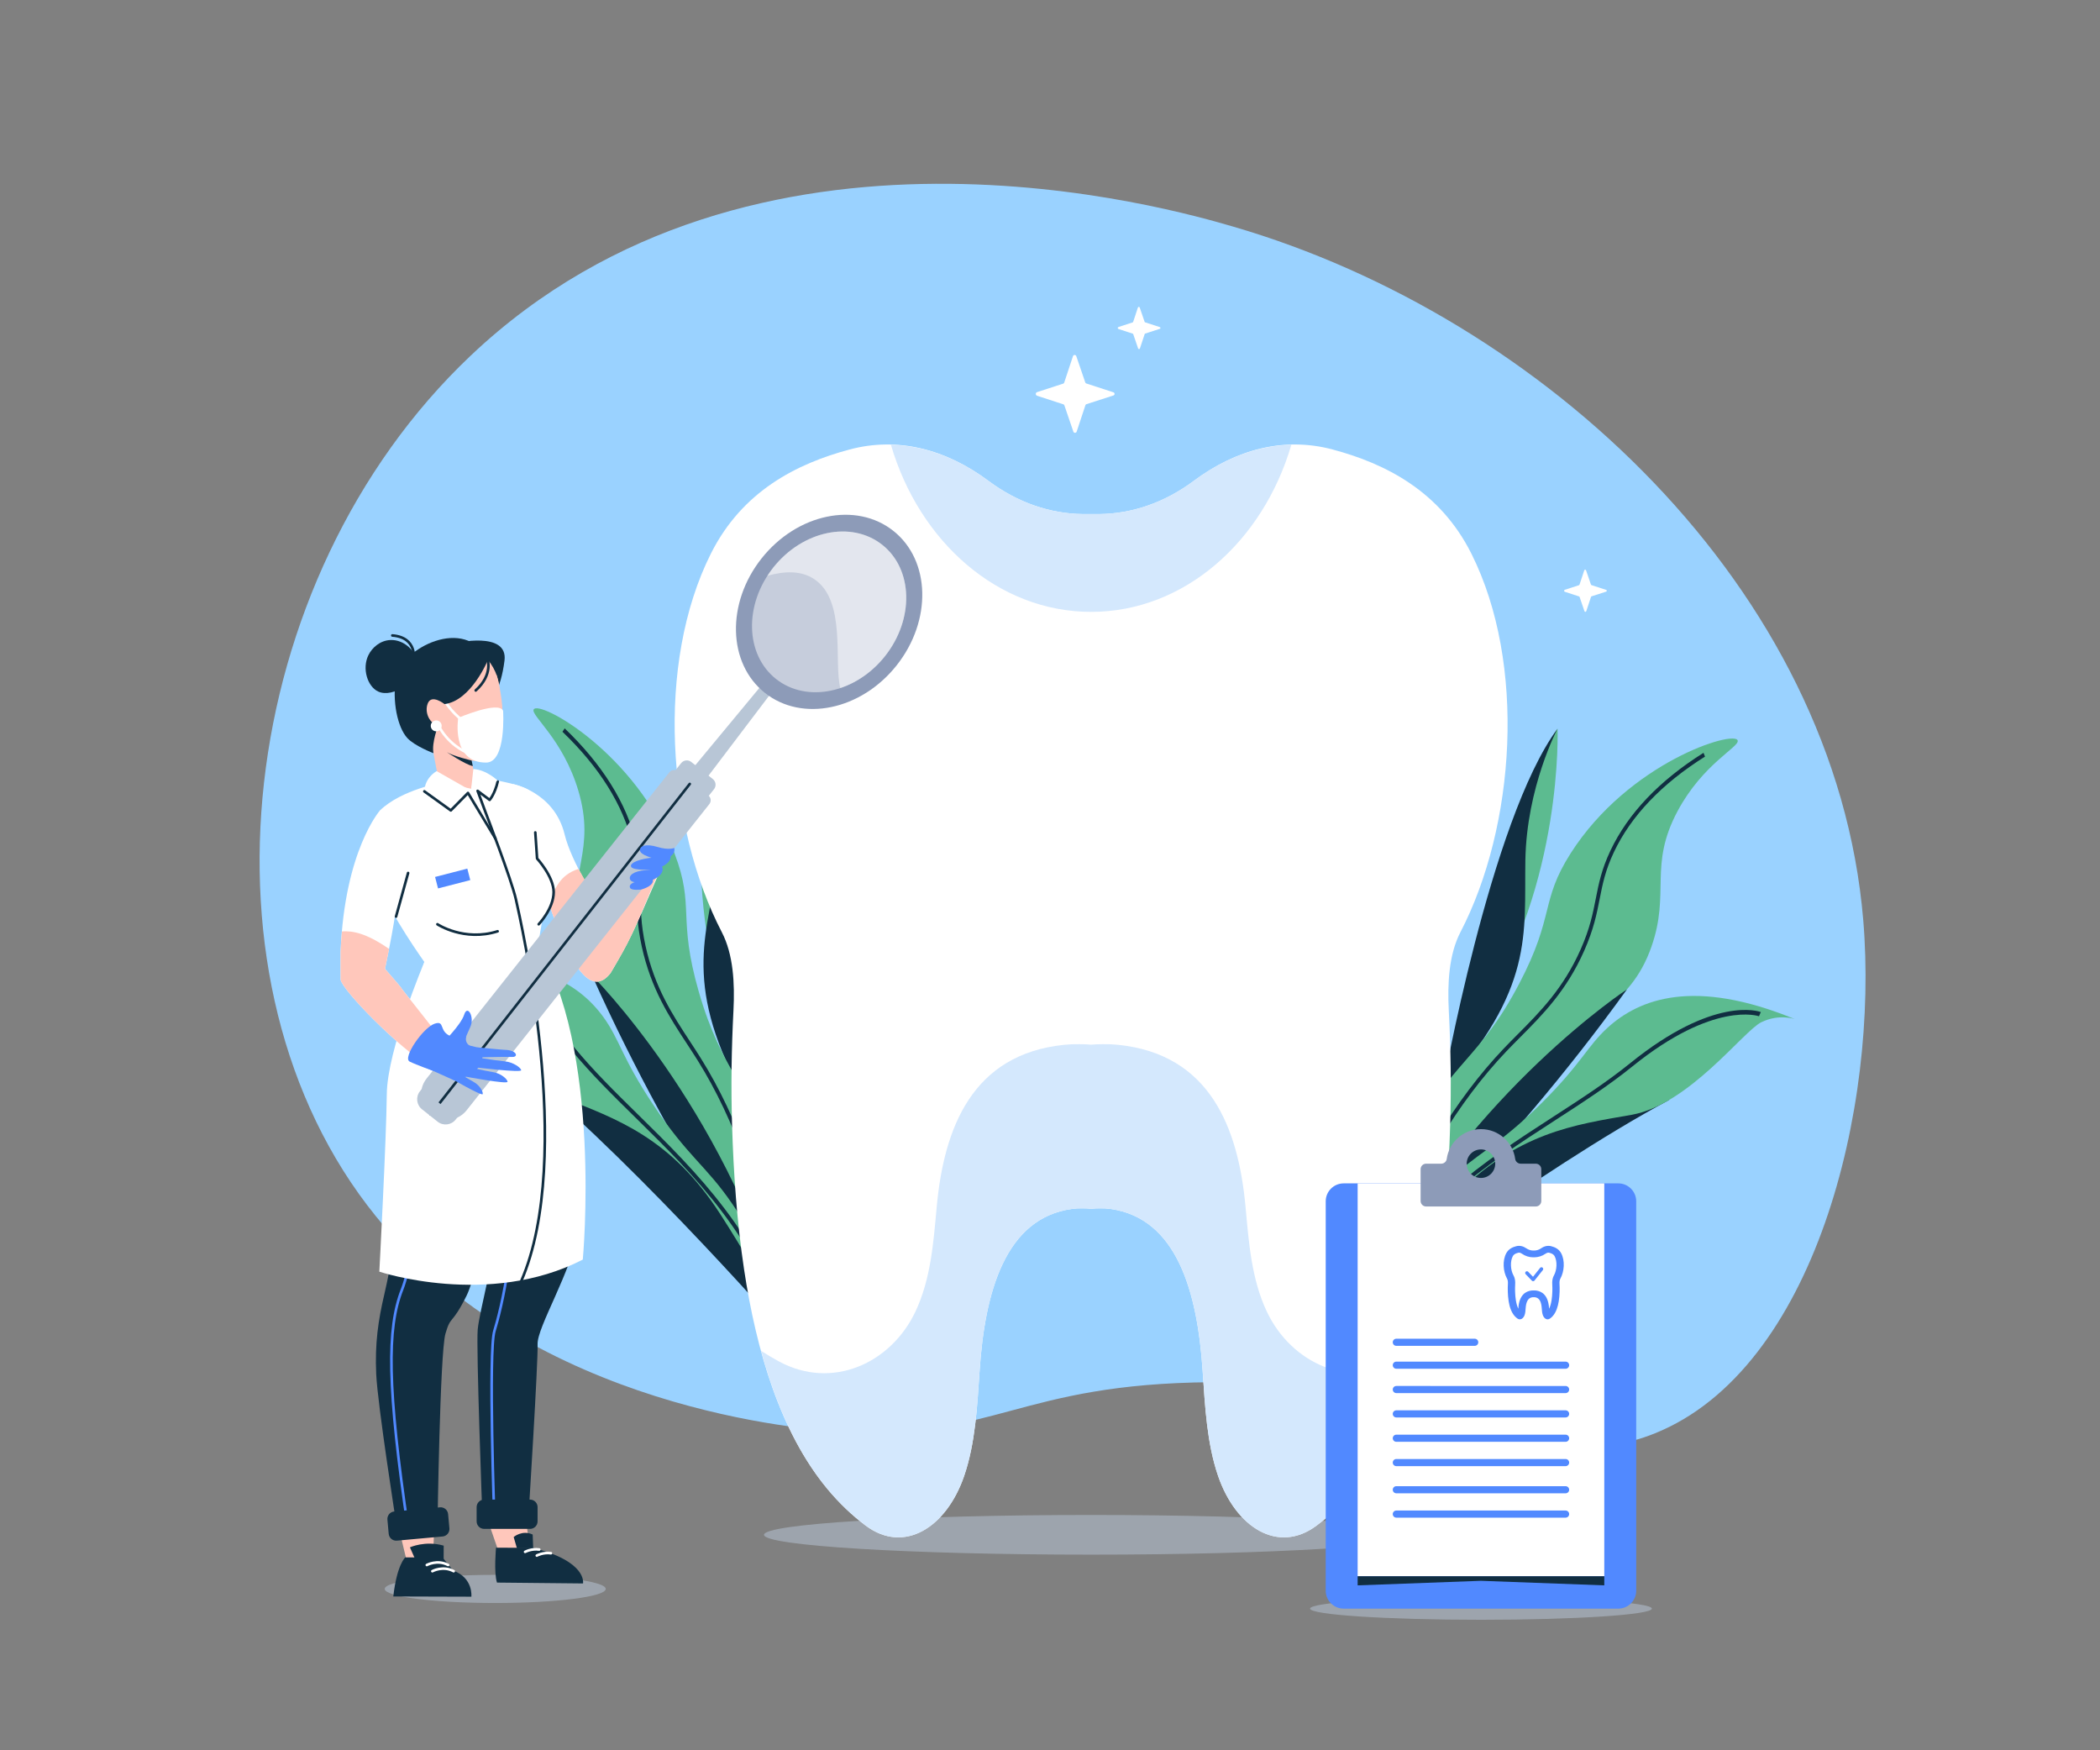 <?xml version="1.0" encoding="UTF-8" standalone="no"?>
<svg
   xmlns:dc="http://purl.org/dc/elements/1.1/"
   xmlns:cc="http://creativecommons.org/ns#"
   xmlns:rdf="http://www.w3.org/1999/02/22-rdf-syntax-ns#"
   xmlns:svg="http://www.w3.org/2000/svg"
   xmlns="http://www.w3.org/2000/svg"
   viewBox="0 0 800 666.667"
   height="666.667"
   width="800"
   xml:space="preserve"
   id="svg2"
   version="1.1"><rect x="0" y="0" width="800" height="666.667" fill="#808080" stroke="none"/><defs
     id="defs6"><clipPath
       id="clipPath18"
       clipPathUnits="userSpaceOnUse"><path
         id="path16"
         d="M 0,500 H 600 V 0 H 0 Z" /></clipPath><clipPath
       id="clipPath30"
       clipPathUnits="userSpaceOnUse"><path
         id="path28"
         d="M 0,500 H 600 V 0 H 0 Z" /></clipPath><clipPath
       id="clipPath110"
       clipPathUnits="userSpaceOnUse"><path
         id="path108"
         d="M 218.336,67.238 H 405.322 V 55.902 H 218.336 Z" /></clipPath><clipPath
       id="clipPath138"
       clipPathUnits="userSpaceOnUse"><path
         id="path136"
         d="m 109.946,50.124 h 63.165 V 42.085 h -63.165 z" /></clipPath><clipPath
       id="clipPath310"
       clipPathUnits="userSpaceOnUse"><path
         id="path308"
         d="m 214.913,348.253 h 44.073 v -45.93 h -44.073 z" /></clipPath><clipPath
       id="clipPath326"
       clipPathUnits="userSpaceOnUse"><path
         id="path324"
         d="m 219.32,348.253 h 39.666 V 303.514 H 219.32 Z" /></clipPath><clipPath
       id="clipPath426"
       clipPathUnits="userSpaceOnUse"><path
         id="path424"
         d="m 374.393,43.666 h 97.69 v -6.378 h -97.69 z" /></clipPath></defs><g
     transform="matrix(1.333,0,0,-1.333,0,666.667)"
     id="g10"><g
       id="g12"><g
         clip-path="url(#clipPath18)"
         id="g14"><g
           transform="translate(107.415,152.602)"
           id="g20"><path
             id="path22"
             style="fill:#9ad2ff;fill-opacity:1;fill-rule:nonzero;stroke:none"
             d="m 0,0 c -53.876,66.563 -40.364,181.924 27.012,245.822 81.082,76.896 200.836,41.956 218.131,36.909 88.44,-25.803 171.982,-103.305 179.933,-198.14 4.49,-53.565 -13.824,-128.292 -59.616,-146.663 -33.579,-13.471 -52.458,15.185 -126.624,14.641 -55.45,-0.406 -61.839,-16.548 -106.082,-14.102 C 123.986,-61.049 45.001,-55.599 0,0" /></g></g></g><g
       id="g24"><g
         clip-path="url(#clipPath30)"
         id="g26"><g
           transform="translate(376.087,119.757)"
           id="g32"><path
             id="path34"
             style="fill:#112e41;fill-opacity:1;fill-rule:nonzero;stroke:none"
             d="m 0,0 -0.72,0.835 c 34.081,36.321 48.298,91.888 48.438,92.444 l 1.097,-0.142 C 48.675,92.575 34.364,36.623 0,0" /></g><g
           transform="translate(423.237,211.723)"
           id="g36"><path
             id="path38"
             style="fill:#5cbb90;fill-opacity:1;fill-rule:nonzero;stroke:none"
             d="m 0,0 c 0,0 1.992,35.354 11.382,59.371 3.24,8.286 7.036,15.28 10.509,20.826 0,0 1.617,-44.145 -21.891,-80.197" /></g><g
           transform="translate(445.128,291.92)"
           id="g40"><path
             id="path42"
             style="fill:#112e41;fill-opacity:1;fill-rule:nonzero;stroke:none"
             d="m 0,0 c 0,0 -8.859,-16.632 -9.201,-37.678 -0.343,-21.047 2.628,-36.587 -23.787,-65.887 0,0 13.776,77.636 32.988,103.565" /></g><g
           transform="translate(393.047,135.7)"
           id="g44"><path
             id="path46"
             style="fill:#5cbb90;fill-opacity:1;fill-rule:nonzero;stroke:none"
             d="m 0,0 c -3.24,1.264 1.399,21.654 10.875,40.003 10.837,20.984 18.976,21.824 30.262,43.376 10.268,19.607 5.906,23.446 14.681,37.208 16.616,26.054 46.953,35.347 47.747,32.227 C 104.041,150.952 93.6,146.182 86.361,132.62 78.063,117.069 84.322,109.349 78.918,93.933 72.721,76.254 60.465,74.927 36.319,47.76 12.446,20.9 0,0 0,0" /></g><g
           transform="translate(393.047,135.7)"
           id="g48"><path
             id="path50"
             style="fill:#112e41;fill-opacity:1;fill-rule:nonzero;stroke:none"
             d="M 0,0 C 0,0 36.309,32.292 71.897,81.703 71.897,81.703 28.087,53.047 0,0" /></g><g
           transform="translate(385.519,117.982)"
           id="g52"><path
             id="path54"
             style="fill:#112e41;fill-opacity:1;fill-rule:nonzero;stroke:none"
             d="m 0,0 c 2.26,11.78 8.92,24.071 8.986,24.193 9.477,24.083 21.349,43.743 35.246,58.344 1.3,1.366 2.638,2.712 3.994,4.073 6.4,6.432 13.017,13.083 17.954,24.188 2.673,6.01 3.529,10.368 4.357,14.583 0.842,4.288 1.638,8.338 4.203,13.751 5.013,10.573 13.954,19.959 26.577,27.9 l 0.435,-1.071 C 89.371,158.172 80.617,149.001 75.734,138.701 73.253,133.464 72.475,129.506 71.651,125.314 70.808,121.016 69.935,116.571 67.19,110.4 62.134,99.03 55.413,92.275 48.914,85.743 47.567,84.389 46.237,83.053 44.943,81.694 31.187,67.24 19.424,47.752 9.98,23.771 9.874,23.561 3.33,11.479 1.116,-0.061 Z" /></g><g
           transform="translate(388.226,126.656)"
           id="g56"><path
             id="path58"
             style="fill:#112e41;fill-opacity:1;fill-rule:nonzero;stroke:none"
             d="M 0,0 C 0,0 50.903,38.761 88.866,59.212 L 56.094,56.597 19.558,27.558 Z" /></g><g
           transform="translate(388.226,126.656)"
           id="g60"><path
             id="path62"
             style="fill:#5cbb90;fill-opacity:1;fill-rule:nonzero;stroke:none"
             d="m 0,0 c 8.659,17.895 17.754,28.563 24.41,34.978 9.626,9.276 15.086,10.553 27.902,23.264 11.427,11.334 13.035,16.219 18.858,21.538 9.09,8.303 24.765,14.3 53.53,2.494 0,0 -4.478,1.602 -9.59,-0.906 C 109.999,78.861 94.432,57.792 78.015,54.915 61.597,52.038 45.273,49.927 27.025,31.263 8.777,12.598 0,0 0,0" /></g><g
           transform="translate(383.553,117.259)"
           id="g64"><path
             id="path66"
             style="fill:#112e41;fill-opacity:1;fill-rule:nonzero;stroke:none"
             d="m 0,0 -0.942,0.531 5.143,9.132 c 15.765,27.987 36.356,41.304 56.268,54.184 7.783,5.033 15.133,9.787 21.918,15.269 23.885,19.306 36.746,14.771 37.281,14.569 l -0.521,-1.203 C 119.021,92.529 106.246,96.966 82.955,78.142 76.112,72.612 68.731,67.838 60.918,62.784 41.155,50.002 20.721,36.786 5.144,9.133 Z" /></g><g
           transform="translate(236.598,107.826)"
           id="g68"><path
             id="path70"
             style="fill:#112e41;fill-opacity:1;fill-rule:nonzero;stroke:none"
             d="m 0,0 0.874,0.674 c -26.072,42.436 -28.813,99.727 -28.838,100.302 l -1.104,0.081 C -29.043,100.479 -26.289,42.791 0,0" /></g><g
           transform="translate(208.924,207.401)"
           id="g72"><path
             id="path74"
             style="fill:#5cbb90;fill-opacity:1;fill-rule:nonzero;stroke:none"
             d="m 0,0 c 0,0 5.166,35.031 0.802,60.446 -1.505,8.769 -3.816,16.385 -6.101,22.516 0,0 -10.47,-42.917 5.299,-82.962" /></g><g
           transform="translate(203.625,290.363)"
           id="g76"><path
             id="path78"
             style="fill:#112e41;fill-opacity:1;fill-rule:nonzero;stroke:none"
             d="m 0,0 c 0,0 5.33,-18.075 1.429,-38.759 -3.901,-20.684 -9.939,-35.308 10.038,-69.327 0,0 2.133,78.82 -11.467,108.086" /></g><g
           transform="translate(223.194,126.857)"
           id="g80"><path
             id="path82"
             style="fill:#5cbb90;fill-opacity:1;fill-rule:nonzero;stroke:none"
             d="m 0,0 c 3.428,0.586 2.988,21.493 -2.6,41.373 -6.391,22.736 -14.194,25.197 -20.911,48.579 -6.112,21.274 -1.066,24.156 -6.892,39.403 -11.03,28.864 -38.875,44.074 -40.283,41.178 -0.84,-1.729 8.428,-8.503 12.788,-23.244 4.999,-16.903 -2.687,-23.206 -0.497,-39.393 2.513,-18.565 14.25,-22.332 32.433,-53.802 C -7.984,22.978 0,0 0,0" /></g><g
           transform="translate(223.194,126.857)"
           id="g84"><path
             id="path86"
             style="fill:#112e41;fill-opacity:1;fill-rule:nonzero;stroke:none"
             d="M 0,0 C 0,0 -29.065,38.939 -53.979,94.504 -53.979,94.504 -16.834,57.615 0,0" /></g><g
           transform="translate(227.002,107.987)"
           id="g88"><path
             id="path90"
             style="fill:#112e41;fill-opacity:1;fill-rule:nonzero;stroke:none"
             d="m 0,0 c 0.159,11.993 -3.891,25.373 -3.932,25.507 -4.435,25.497 -12.107,47.144 -22.78,64.244 -0.998,1.6 -2.038,3.187 -3.092,4.794 -4.974,7.588 -10.117,15.434 -12.718,27.306 -1.408,6.425 -1.37,10.867 -1.333,15.162 0.039,4.369 0.074,8.497 -1.349,14.316 -2.782,11.364 -9.65,22.359 -20.417,32.678 l -0.641,-0.962 c 10.56,-10.121 17.288,-20.867 19.998,-31.939 1.377,-5.629 1.342,-9.663 1.305,-13.934 -0.039,-4.381 -0.079,-8.909 1.367,-15.507 2.664,-12.155 7.887,-20.125 12.939,-27.831 1.047,-1.598 2.081,-3.175 3.074,-4.765 10.565,-16.928 18.165,-38.385 22.588,-63.776 0.063,-0.228 4.04,-13.379 3.887,-25.128 z" /></g><g
           transform="translate(226.097,117.028)"
           id="g92"><path
             id="path94"
             style="fill:#112e41;fill-opacity:1;fill-rule:nonzero;stroke:none"
             d="m 0,0 c 0,0 -42.06,48.214 -75.129,75.888 l 31.576,-9.159 29.942,-35.798 z" /></g><g
           transform="translate(226.097,117.028)"
           id="g96"><path
             id="path98"
             style="fill:#5cbb90;fill-opacity:1;fill-rule:nonzero;stroke:none"
             d="m 0,0 c -4.88,19.271 -11.642,31.553 -16.87,39.175 -7.562,11.024 -12.653,13.374 -22.648,28.405 -8.912,13.402 -9.503,18.51 -14.136,24.893 -7.233,9.963 -21.38,18.992 -51.933,13.218 0,0 4.709,0.667 9.211,-2.817 4.502,-3.485 15.51,-27.257 31.012,-33.38 C -49.861,63.371 -34.298,58.019 -20.18,36.063 -6.062,14.106 0,0 0,0" /></g><g
           transform="translate(228.783,106.883)"
           id="g100"><path
             id="path102"
             style="fill:#112e41;fill-opacity:1;fill-rule:nonzero;stroke:none"
             d="m 0,0 1.03,0.33 -3.2,9.981 c -9.809,30.586 -27.297,47.776 -44.21,64.4 -6.61,6.497 -12.853,12.633 -18.395,19.369 -19.511,23.718 -33.021,21.865 -33.586,21.774 l 0.268,-1.282 c 0.133,0.022 13.539,1.795 32.565,-21.333 5.59,-6.793 11.858,-12.955 18.494,-19.478 C -30.248,57.263 -12.892,40.203 -3.2,9.98 Z" /></g><g
           id="g104"><g
             id="g106" /><g
             id="g118"><g
               style="opacity:0.52"
               id="g116"
               clip-path="url(#clipPath110)"><g
                 id="g114"
                 transform="translate(405.322,61.57)"><path
                   id="path112"
                   style="fill:#b8c6d6;fill-opacity:1;fill-rule:nonzero;stroke:none"
                   d="m 0,0 c 0,-3.131 -41.858,-5.668 -93.493,-5.668 -51.635,0 -93.493,2.537 -93.493,5.668 0,3.13 41.858,5.668 93.493,5.668 C -41.858,5.668 0,3.13 0,0" /></g></g></g></g><g
           transform="translate(420.488,341.95)"
           id="g120"><path
             id="path122"
             style="fill:#ffffff;fill-opacity:1;fill-rule:nonzero;stroke:none"
             d="m 0,0 c -8.97,17.863 -24.56,25.719 -39.692,29.751 -13.73,3.658 -27.473,0.083 -39.637,-8.989 -8.334,-6.216 -17.62,-9.368 -26.923,-9.474 -0.803,0.009 -4.011,0.009 -4.813,0 -9.303,0.106 -18.589,3.258 -26.923,9.474 -12.164,9.072 -25.908,12.647 -39.637,8.989 -15.133,-4.032 -30.723,-11.888 -39.692,-29.751 -15.791,-31.448 -12.568,-77.979 3.116,-108.187 3.301,-6.358 3.723,-14.625 3.328,-22.357 -0.57,-11.18 -0.73,-21.667 -0.394,-32.855 0.414,-13.808 1.392,-27.629 3.431,-41.186 3.498,-23.253 10.382,-46.519 23.795,-62.678 3.345,-4.029 7.026,-7.542 10.949,-10.48 10.993,-8.235 23.095,-0.539 28.146,14.18 3.197,9.317 3.739,19.813 4.418,30.031 1.496,22.536 7.34,43.576 26.302,46.261 1.056,0.15 2.111,0.207 3.161,0.181 0.798,0.02 1.603,-0.056 2.407,-0.138 0.803,0.082 1.606,0.158 2.406,0.138 1.05,0.026 2.105,-0.031 3.16,-0.181 18.963,-2.685 24.806,-23.725 26.302,-46.261 0.679,-10.218 1.221,-20.714 4.418,-30.031 5.051,-14.719 17.153,-22.415 28.146,-14.18 3.923,2.938 7.605,6.451 10.95,10.48 13.412,16.159 20.297,39.425 23.795,62.678 2.039,13.557 3.016,27.378 3.43,41.186 0.336,11.188 0.177,21.675 -0.394,32.855 -0.395,7.732 0.027,15.999 3.328,22.357 C 12.567,-77.979 15.79,-31.448 0,0" /></g><g
           transform="translate(401.041,111.105)"
           id="g124"><path
             id="path126"
             style="fill:#d4e8fd;fill-opacity:1;fill-rule:nonzero;stroke:none"
             d="m 0,0 c -15.222,-8.234 -31.977,-0.539 -38.971,14.181 -4.425,9.316 -5.176,19.813 -6.116,30.031 -2.071,22.535 -10.161,43.576 -36.417,46.262 -1.461,0.149 -2.922,0.206 -4.376,0.179 -1.106,0.02 -2.22,-0.056 -3.332,-0.137 -1.112,0.081 -2.225,0.157 -3.331,0.137 -1.454,0.027 -2.915,-0.03 -4.376,-0.179 -26.255,-2.686 -34.346,-23.727 -36.417,-46.262 -0.94,-10.218 -1.69,-20.715 -6.117,-30.031 -6.993,-14.72 -23.749,-22.415 -38.97,-14.181 -1.744,0.943 -3.438,1.967 -5.108,3.026 4.069,-14.88 10.048,-28.734 18.937,-39.443 3.345,-4.029 7.026,-7.541 10.949,-10.48 10.994,-8.235 23.095,-0.54 28.146,14.18 3.197,9.317 3.739,19.814 4.418,30.031 1.497,22.536 7.339,43.577 26.303,46.261 1.054,0.15 2.11,0.206 3.16,0.181 0.799,0.019 1.603,-0.057 2.406,-0.138 0.804,0.081 1.608,0.157 2.407,0.138 1.05,0.025 2.105,-0.031 3.16,-0.181 18.963,-2.684 24.806,-23.725 26.302,-46.261 0.679,-10.217 1.221,-20.714 4.418,-30.031 5.051,-14.72 17.153,-22.415 28.146,-14.18 3.924,2.939 7.605,6.451 10.95,10.48 C -4.94,-25.708 1.038,-11.854 5.107,3.026 3.438,1.967 1.743,0.943 0,0" /></g><g
           transform="translate(311.829,325.289)"
           id="g128"><path
             id="path130"
             style="fill:#d4e8fd;fill-opacity:1;fill-rule:nonzero;stroke:none"
             d="M 0,0 C 26.547,0 49.082,19.978 57.222,47.752 47.507,47.51 38.014,43.9 29.329,37.423 20.996,31.208 11.71,28.055 2.407,27.949 c -0.803,0.009 -4.011,0.009 -4.813,0 -9.303,0.106 -18.589,3.259 -26.923,9.474 C -38.013,43.9 -47.507,47.51 -57.221,47.752 -49.082,19.978 -26.546,0 0,0" /></g><g
           id="g132"><g
             id="g134" /><g
             id="g146"><g
               style="opacity:0.52"
               id="g144"
               clip-path="url(#clipPath138)"><g
                 id="g142"
                 transform="translate(173.111,46.105)"><path
                   id="path140"
                   style="fill:#b8c6d6;fill-opacity:1;fill-rule:nonzero;stroke:none"
                   d="m 0,0 c 0,-2.22 -14.14,-4.02 -31.583,-4.02 -17.442,0 -31.582,1.8 -31.582,4.02 0,2.22 14.14,4.02 31.582,4.02 C -14.14,4.02 0,2.22 0,0" /></g></g></g></g><g
           transform="translate(124.176,66.256)"
           id="g148"><path
             id="path150"
             style="fill:#ffc7bb;fill-opacity:1;fill-rule:nonzero;stroke:none"
             d="m 0,0 -10.741,-0.151 c 0.892,-4.047 1.855,-8.189 2.899,-12.431 l 7.399,0.104 z" /></g><g
           transform="translate(150.01,68.07)"
           id="g152"><path
             id="path154"
             style="fill:#ffc7bb;fill-opacity:1;fill-rule:nonzero;stroke:none"
             d="m 0,0 -11.366,-0.159 4.118,-11.905 8.47,2.988 c 0,0 -0.452,3.43 -1.222,9.076" /></g><g
           transform="translate(126.487,55.09)"
           id="g156"><path
             id="path158"
             style="fill:#112e41;fill-opacity:1;fill-rule:nonzero;stroke:none"
             d="m 0,0 -10.673,0.032 c 0,0 -2.378,-2.057 -3.416,-11.168 l 22.31,-0.067 c 0,0 0.622,5.383 -5.233,7.472 z" /></g><g
           transform="translate(141.755,57.889)"
           id="g160"><path
             id="path162"
             style="fill:#112e41;fill-opacity:1;fill-rule:nonzero;stroke:none"
             d="m 0,0 c 0,0 -0.662,-7.088 0.274,-9.972 l 24.588,-0.247 c 0,0 1.348,6.293 -14.407,10.187 z" /></g><g
           transform="translate(118.568,54.775)"
           id="g164"><path
             id="path166"
             style="fill:#112e41;fill-opacity:1;fill-rule:nonzero;stroke:none"
             d="m 0,0 -1.417,3.213 c 0,0 4.399,2.008 9.649,0.486 L 8.221,-0.194 Z" /></g><g
           transform="translate(147.726,57.755)"
           id="g168"><path
             id="path170"
             style="fill:#112e41;fill-opacity:1;fill-rule:nonzero;stroke:none"
             d="m 0,0 -0.927,3.176 c 0,0 2.406,2.113 5.434,0.72 l 0.146,-3.89 z" /></g><g
           transform="translate(126.124,272.98)"
           id="g172"><path
             id="path174"
             style="fill:#ffc7bb;fill-opacity:1;fill-rule:nonzero;stroke:none"
             d="M 0,0 10.354,1.914 4.315,29.572 -5.18,27.499 Z" /></g><g
           transform="translate(129.974,316.332)"
           id="g176"><path
             id="path178"
             style="fill:#112e41;fill-opacity:1;fill-rule:nonzero;stroke:none"
             d="m 0,0 c 0,0 15.268,3.626 14.208,-4.95 -1.061,-8.575 -3.902,-11.28 -3.902,-11.28 z" /></g><g
           transform="translate(142.457,305.38)"
           id="g180"><path
             id="path182"
             style="fill:#ffc7bb;fill-opacity:1;fill-rule:nonzero;stroke:none"
             d="m 0,0 c 1.672,-7.658 -3.051,-15.193 -10.549,-16.83 -7.499,-1.637 -14.932,3.244 -16.604,10.902 -1.672,7.657 3.051,15.193 10.549,16.83 C -9.106,12.539 -1.672,7.658 0,0" /></g><g
           transform="translate(141.864,307.383)"
           id="g184"><path
             id="path186"
             style="fill:#ffc7bb;fill-opacity:1;fill-rule:nonzero;stroke:none"
             d="m 0,0 c 0,0 4.984,-15.773 -1.709,-24.219 -0.345,-0.435 -0.863,-0.688 -1.415,-0.698 -3.343,-0.064 -18.123,1.555 -22.341,14.629 z" /></g><g
           transform="translate(130.951,294.997)"
           id="g188"><path
             id="path190"
             style="fill:#ffffff;fill-opacity:1;fill-rule:nonzero;stroke:none"
             d="m 0,0 c 0,0 11.58,4.987 12.829,2.025 0,0 0.99,-14.789 -4.855,-14.797 C -2.108,-12.788 0,0 0,0" /></g><g
           transform="translate(127.169,299.72)"
           id="g192"><path
             id="path194"
             style="fill:none;stroke:#ffffff;stroke-width:0.75;stroke-linecap:round;stroke-linejoin:miter;stroke-miterlimit:10;stroke-dasharray:none;stroke-opacity:1"
             d="M 0,0 C 0,0 2.808,-4.532 6.482,-6.285" /></g><g
           transform="translate(125.268,292.919)"
           id="g196"><path
             id="path198"
             style="fill:none;stroke:#ffffff;stroke-width:0.75;stroke-linecap:round;stroke-linejoin:miter;stroke-miterlimit:10;stroke-dasharray:none;stroke-opacity:1"
             d="M 0,0 C 0,0 2.549,-5.835 9.419,-8.359" /></g><g
           transform="translate(139.448,311.544)"
           id="g200"><path
             id="path202"
             style="fill:#112e41;fill-opacity:1;fill-rule:nonzero;stroke:none"
             d="m 0,0 c 0,0 -4.786,-11.67 -12.41,-12.61 0,0 -3.653,2.939 -4.767,0.245 -1.114,-2.694 0.698,-6.098 2.997,-6.26 0,0 -1.961,-4.984 -1.391,-8.006 0,0 -5.372,2.035 -7.477,4.332 -2.751,3.001 -4.412,10.452 -3.201,17.412 C -24.853,3.125 -6.454,12.967 0,0" /></g><g
           transform="translate(119.228,310.767)"
           id="g204"><path
             id="path206"
             style="fill:#112e41;fill-opacity:1;fill-rule:nonzero;stroke:none"
             d="m 0,0 c -0.301,3.241 -3.681,6.622 -7.612,6.482 -2.961,-0.105 -5.279,-2.173 -6.335,-4.337 -1.877,-3.842 -0.256,-8.969 2.804,-10.386 C -6.894,-10.209 0.481,-5.182 0,0" /></g><g
           transform="translate(139.288,311.93)"
           id="g208"><path
             id="path210"
             style="fill:none;stroke:#112e41;stroke-width:0.75;stroke-linecap:round;stroke-linejoin:miter;stroke-miterlimit:10;stroke-dasharray:none;stroke-opacity:1"
             d="M 0,0 C 0,0 1.782,-4.45 -3.335,-9.093" /></g><g
           transform="translate(118.199,311.444)"
           id="g212"><path
             id="path214"
             style="fill:none;stroke:#112e41;stroke-width:0.75;stroke-linecap:round;stroke-linejoin:miter;stroke-miterlimit:10;stroke-dasharray:none;stroke-opacity:1"
             d="M 0,0 C 0,0 1.267,6.519 -6.078,7.106" /></g><g
           transform="translate(134.782,282.825)"
           id="g216"><path
             id="path218"
             style="fill:#112e41;fill-opacity:1;fill-rule:nonzero;stroke:none"
             d="m 0,0 c 0,0 -5.238,1.229 -7.096,2.386 0,0 5.32,-3.58 7.432,-3.985 z" /></g><g
           transform="translate(123.225,292.118)"
           id="g220"><path
             id="path222"
             style="fill:#ffffff;fill-opacity:1;fill-rule:nonzero;stroke:none"
             d="M 0,0 C 0.331,-0.796 1.244,-1.174 2.04,-0.843 2.836,-0.513 3.214,0.4 2.883,1.197 2.553,1.993 1.64,2.37 0.843,2.04 0.047,1.709 -0.33,0.796 0,0" /></g><g
           transform="translate(160.703,211.317)"
           id="g224"><path
             id="path226"
             style="fill:#112e41;fill-opacity:1;fill-rule:nonzero;stroke:none"
             d="m 0,0 c -16.756,0 -44.075,-1.27 -44.075,-1.27 -0.691,-3.247 0.405,-2.37 -1.321,-5.946 -2.619,-5.431 -3.438,-11.554 -2.239,-17.463 0.431,-2.122 0.89,-4.372 1.329,-6.497 0,0 0.238,-12.476 0,-20.379 -0.238,-7.903 -2.839,-22.091 -4.57,-29.502 -1.732,-7.411 -2.714,-13.994 -2.311,-22.788 0.404,-8.795 5.796,-43.154 5.796,-43.154 0,0 3.805,-4.758 11.725,0 0,0 0.688,49.24 2.263,54.709 1.575,5.47 1.703,2.153 6.049,10.889 1.963,3.945 5.755,18.627 9.322,33.541 0.085,-3.669 0.07,-6.975 -0.11,-9.463 -0.877,-12.151 -5.571,-28.45 -6.039,-33.784 -0.468,-5.335 1.314,-52.765 1.314,-52.765 0,0 4.429,-5.504 13.167,-1.033 0,0 2.813,44.571 2.63,49.562 -0.184,4.991 9.54,20.332 11.935,33.371 C 7.26,-48.932 5.154,-12.065 0,0" /></g><g
           transform="translate(122.838,210.316)"
           id="g228"><path
             id="path230"
             style="fill:none;stroke:#5189ff;stroke-width:0.75;stroke-linecap:round;stroke-linejoin:round;stroke-miterlimit:10;stroke-dasharray:none;stroke-opacity:1"
             d="M 0,0 C 0,0 -3.788,-8.873 -1.894,-20.006 0,-31.14 -3.566,-67.557 -7.933,-78.651 c -4.367,-11.094 -4.245,-28.038 1.724,-68.405" /></g><g
           transform="translate(142.671,163.457)"
           id="g232"><path
             id="path234"
             style="fill:none;stroke:#112e41;stroke-width:0.75;stroke-linecap:round;stroke-linejoin:round;stroke-miterlimit:10;stroke-dasharray:none;stroke-opacity:1"
             d="M 0,0 6.277,14.032" /></g><g
           transform="translate(141.304,65.197)"
           id="g236"><path
             id="path238"
             style="fill:none;stroke:#5189ff;stroke-width:0.75;stroke-linecap:round;stroke-linejoin:round;stroke-miterlimit:10;stroke-dasharray:none;stroke-opacity:1"
             d="m 0,0 c 0,0 -1.793,48.862 0,54.65 1.793,5.788 7.645,28.701 3.74,48.913" /></g><g
           transform="translate(174.51,222.106)"
           id="g240"><path
             id="path242"
             style="fill:#ffffff;fill-opacity:1;fill-rule:nonzero;stroke:none"
             d="M 0,0 C 5.527,9.383 6.085,10.704 13.386,27.54 L 7.547,30.322 -2.358,17.966 c -1.192,1.963 -8.819,13.51 -10.796,21.648 -2.94,12.101 -14.809,14.401 -14.809,14.401 0.898,-4.919 3.819,-10.286 5.719,-12.478 -0.001,0 -0.003,10e-4 -0.003,10e-4 l -1.596,-4.774 C -20.924,33.889 -10.593,-13.731 0,0" /></g><g
           transform="translate(182.057,252.428)"
           id="g244"><path
             id="path246"
             style="fill:#ffc7bb;fill-opacity:1;fill-rule:nonzero;stroke:none"
             d="m 0,0 -9.905,-12.356 c -0.764,1.258 -3.52,5.911 -6.84,11.768 -5.453,-1.781 -6.618,-5.601 -8.502,-9.798 4.662,-13.371 11.13,-28.451 17.7,-19.936 5.527,9.383 5.768,9.77 13.979,29.484 z" /></g><g
           transform="translate(158.412,257.735)"
           id="g248"><path
             id="path250"
             style="fill:#ffffff;fill-opacity:1;fill-rule:nonzero;stroke:none"
             d="m 0,0 c 0,0 -7.622,16.333 -7.234,16.57 0,0 -2.101,1.992 -15.664,3.881 l -0.858,-3.442 -8.271,1.788 c 0,0 -11.637,-2.011 -17.776,-7.958 0,0 -0.752,-13.584 0.655,-20.3 l 0.779,-3.722 c 1.032,-4.932 11.232,-19.31 11.232,-19.31 l -4.647,-15.194 c 0,0 29.274,-5.2 44.075,1.27 l -6.886,19.034 z" /></g><g
           transform="translate(121.275,225.242)"
           id="g252"><path
             id="path254"
             style="fill:#ffffff;fill-opacity:1;fill-rule:nonzero;stroke:none"
             d="m 0,0 c 0,0 -10.616,-25.033 -10.737,-37.806 -0.12,-12.772 -2.13,-50.675 -2.13,-50.675 0,0 31.18,-10.402 58.145,3.447 0,0 5.726,60.961 -13.57,90.919 z" /></g><g
           transform="translate(142.243,276.802)"
           id="g256"><path
             id="path258"
             style="fill:none;stroke:#112e41;stroke-width:0.75;stroke-linecap:round;stroke-linejoin:round;stroke-miterlimit:10;stroke-dasharray:none;stroke-opacity:1"
             d="m 0,0 c -0.856,-3.629 -2.31,-5.234 -2.31,-5.234 l -3.437,2.571 2.251,-6.088 c 0,0 7.496,-19.456 8.697,-24.922 1.2,-5.466 17.004,-73.458 1.505,-109.101" /></g><g
           transform="translate(124.779,279.793)"
           id="g260"><path
             id="path262"
             style="fill:#ffffff;fill-opacity:1;fill-rule:nonzero;stroke:none"
             d="m 0,0 10.404,-5.921 -6.35,-5.313 -7.558,5.443 c 0,0 -0.162,3.514 3.504,5.791" /></g><g
           transform="translate(142.215,277.077)"
           id="g264"><path
             id="path266"
             style="fill:#ffffff;fill-opacity:1;fill-rule:nonzero;stroke:none"
             d="M 0,0 C 0,0 -3.107,3.075 -6.937,3.314 L -7.559,-2.333" /></g><g
           transform="translate(121.275,274.002)"
           id="g268"><path
             id="path270"
             style="fill:none;stroke:#112e41;stroke-width:0.75;stroke-linecap:round;stroke-linejoin:round;stroke-miterlimit:10;stroke-dasharray:none;stroke-opacity:1"
             d="m 0,0 7.558,-5.443 4.91,4.984 7.838,-13.01" /></g><g
           transform="translate(126.494,61.092)"
           id="g272"><path
             id="path274"
             style="fill:#112e41;fill-opacity:1;fill-rule:nonzero;stroke:none"
             d="m 0,0 -13.076,-1.193 c -1.179,-0.108 -2.223,0.761 -2.331,1.94 l -0.37,4.063 c -0.108,1.179 0.761,2.222 1.941,2.33 L -0.76,8.333 C 0.419,8.44 1.462,7.572 1.57,6.393 L 1.941,2.33 C 2.048,1.151 1.18,0.107 0,0" /></g><g
           transform="translate(151.488,63.261)"
           id="g276"><path
             id="path278"
             style="fill:#112e41;fill-opacity:1;fill-rule:nonzero;stroke:none"
             d="m 0,0 h -13.13 c -1.185,0 -2.145,0.96 -2.145,2.145 v 4.079 c 0,1.184 0.96,2.144 2.145,2.144 H 0 c 1.185,0 2.145,-0.96 2.145,-2.144 V 2.145 C 2.145,0.96 1.185,0 0,0" /></g><g
           transform="translate(222.808,305.298)"
           id="g280"><path
             id="path282"
             style="fill:#b8c6d6;fill-opacity:1;fill-rule:nonzero;stroke:none"
             d="m 0,0 -2.628,2.083 -24.319,-29.343 3.925,-3.111 z" /></g><g
           transform="translate(203.717,277.516)"
           id="g284"><path
             id="path286"
             style="fill:#b8c6d6;fill-opacity:1;fill-rule:nonzero;stroke:none"
             d="M 0,0 -6.161,4.884 C -7.054,5.593 -8.353,5.443 -9.062,4.549 L -11.003,2.1 -1.607,-5.35 0.335,-2.901 C 1.043,-2.007 0.894,-0.708 0,0" /></g><g
           transform="translate(202.44,272.824)"
           id="g288"><path
             id="path290"
             style="fill:#b8c6d6;fill-opacity:1;fill-rule:nonzero;stroke:none"
             d="m 0,0 -2.654,2.104 -3.925,3.111 -2.122,1.682 c -0.757,0.601 -1.856,0.474 -2.456,-0.283 l -69.363,-87.49 c -1.878,-2.37 -2.049,-5.543 -0.686,-8.04 0.456,-0.833 1.081,-1.589 1.872,-2.216 0.59,-0.468 1.231,-0.83 1.899,-1.089 2.904,-1.125 6.32,-0.295 8.356,2.274 L 0.284,-2.457 C 0.884,-1.7 0.757,-0.6 0,0" /></g><g
           transform="translate(197.12,276.122)"
           id="g292"><path
             id="path294"
             style="fill:none;stroke:#112e41;stroke-width:0.75;stroke-linecap:round;stroke-linejoin:round;stroke-miterlimit:10;stroke-dasharray:none;stroke-opacity:1"
             d="M 0,0 -74.015,-94.43" /></g><g
           transform="translate(130.718,180.839)"
           id="g296"><path
             id="path298"
             style="fill:#b8c6d6;fill-opacity:1;fill-rule:nonzero;stroke:none"
             d="m 0,0 -10.207,8.093 -0.501,-0.632 c -1.257,-1.586 -0.99,-3.891 0.595,-5.148 l 4.465,-3.54 c 1.585,-1.256 3.89,-0.99 5.147,0.595 z" /></g><g
           transform="translate(256.24,309.995)"
           id="g300"><path
             id="path302"
             style="fill:#8d9bb8;fill-opacity:1;fill-rule:nonzero;stroke:none"
             d="m 0,0 c -10.136,-12.785 -26.989,-16.303 -37.643,-7.856 -10.654,8.446 -11.074,25.658 -0.938,38.443 10.137,12.785 26.99,16.302 37.644,7.856 C 9.716,29.997 10.136,12.785 0,0" /></g><g
           id="g304"><g
             id="g306" /><g
             id="g318"><g
               style="opacity:0.5"
               id="g316"
               clip-path="url(#clipPath310)"><g
                 id="g314"
                 transform="translate(252.915,312.631)"><path
                   id="path312"
                   style="fill:#ffffff;fill-opacity:1;fill-rule:nonzero;stroke:none"
                   d="m 0,0 c -8.389,-10.582 -22.337,-13.492 -31.154,-6.502 -8.818,6.99 -9.165,21.235 -0.776,31.816 8.388,10.582 22.337,13.493 31.154,6.502 C 8.042,24.826 8.389,10.581 0,0" /></g></g></g></g><g
           id="g320"><g
             id="g322" /><g
             id="g334"><g
               style="opacity:0.5"
               id="g332"
               clip-path="url(#clipPath326)"><g
                 id="g330"
                 transform="translate(252.915,312.631)"><path
                   id="path328"
                   style="fill:#ffffff;fill-opacity:1;fill-rule:nonzero;stroke:none"
                   d="m 0,0 c 8.389,10.581 8.042,24.826 -0.776,31.816 -8.817,6.991 -22.766,4.08 -31.154,-6.502 -0.605,-0.762 -1.151,-1.548 -1.665,-2.345 4.927,1.384 9.599,1.521 13.32,-0.922 9.321,-6.119 5.599,-23.706 7.507,-31.164 C -8.058,-7.549 -3.535,-4.459 0,0" /></g></g></g></g><g
           transform="translate(114.819,217.585)"
           id="g336"><path
             id="path338"
             style="fill:#ffffff;fill-opacity:1;fill-rule:nonzero;stroke:none"
             d="m 0,0 c 0.168,0.013 -2.371,2.91 -4.792,5.707 1.254,6.445 10.061,44.409 -1.418,45.282 0,0 -10.127,-11.412 -11.274,-40.408 -0.031,-0.241 0.013,-7.964 0.015,-7.965 0.245,-2.707 16.493,-19.558 25.728,-24.968 1.768,1.721 3.479,3.498 5.206,5.258 z" /></g><g
           transform="translate(128.284,200.491)"
           id="g340"><path
             id="path342"
             style="fill:#ffc7bb;fill-opacity:1;fill-rule:nonzero;stroke:none"
             d="m 0,0 -13.465,17.094 c 0.169,0.012 -2.371,2.91 -4.791,5.707 0.214,1.106 0.654,3.123 1.173,5.688 -6.745,4.644 -10.443,5.17 -13.465,5.016 -0.181,-1.857 -0.321,-3.792 -0.401,-5.83 -0.03,-0.241 0.013,-7.964 0.015,-7.965 C -30.689,17.003 -14.44,0.151 -5.206,-5.258 -3.438,-3.537 -1.727,-1.76 0,0" /></g><g
           transform="translate(126.414,202.028)"
           id="g344"><path
             id="path346"
             style="fill:#5189ff;fill-opacity:1;fill-rule:nonzero;stroke:none"
             d="M 0,0 C 0,0 5.291,5.179 6.239,8.168 7.187,11.157 9.242,7.532 8.026,4.733 6.81,1.934 5.824,-0.191 5.824,-0.191 l 5.215,-1.235 c 0,0 3.149,-6.566 -7.604,-9.198 l -8.091,3.64 c 0,0 1.142,5.46 4.656,6.984" /></g><g
           transform="translate(136.439,200.848)"
           id="g348"><path
             id="path350"
             style="fill:#5189ff;fill-opacity:1;fill-rule:nonzero;stroke:none"
             d="m 0,0 c 0,0 7.055,-0.683 7.826,-0.7 3.536,-0.082 3.912,-2.094 2.162,-2.033 -2.7,0.094 -11.262,-0.165 -11.262,-0.165 z" /></g><g
           transform="translate(135.861,195.144)"
           id="g352"><path
             id="path354"
             style="fill:#5189ff;fill-opacity:1;fill-rule:nonzero;stroke:none"
             d="M 0,0 C 0,0 13.214,-1.616 13.087,-0.818 12.959,-0.021 10.691,1.483 8.531,1.694 5.196,2.021 -1.575,3.165 -1.575,3.165 Z" /></g><g
           transform="translate(133.021,192.499)"
           id="g356"><path
             id="path358"
             style="fill:#5189ff;fill-opacity:1;fill-rule:nonzero;stroke:none"
             d="M 0,0 C 0,0 12.053,-2.265 12.023,-1.473 11.993,-0.681 10.06,0.915 8.083,1.233 5.032,1.724 -1.109,3.195 -1.109,3.195 Z" /></g><g
           transform="translate(128.389,192.269)"
           id="g360"><path
             id="path362"
             style="fill:#5189ff;fill-opacity:1;fill-rule:nonzero;stroke:none"
             d="M 0,0 C 0,0 9.351,-5.442 9.559,-4.775 9.768,-4.108 8.632,-2.211 7.083,-1.362 4.692,-0.054 0.022,2.983 0.022,2.983 Z" /></g><g
           transform="translate(123.783,194.133)"
           id="g364"><path
             id="path366"
             style="fill:#5189ff;fill-opacity:1;fill-rule:nonzero;stroke:none"
             d="m 0,0 c 0,0 -4.775,1.701 -6.703,2.656 -2.147,1.065 3.881,9.724 7.089,10.81 3.208,1.086 1.015,-2.292 4.878,-3.649 z" /></g><g
           transform="translate(133.324,204.231)"
           id="g368"><path
             id="path370"
             style="fill:#5189ff;fill-opacity:1;fill-rule:nonzero;stroke:none"
             d="M 0,0 C 0,0 -1.372,-3.254 3.475,-3.601 L -3.582,-3.838 Z" /></g><g
           transform="translate(113.182,238.218)"
           id="g372"><path
             id="path374"
             style="fill:none;stroke:#112e41;stroke-width:0.75;stroke-linecap:round;stroke-linejoin:round;stroke-miterlimit:10;stroke-dasharray:none;stroke-opacity:1"
             d="M 0,0 3.447,12.46" /></g><g
           transform="translate(191.3,256.562)"
           id="g376"><path
             id="path378"
             style="fill:#5189ff;fill-opacity:1;fill-rule:nonzero;stroke:none"
             d="m 0,0 c 0,0 -1.146,-1.218 -4.557,-1.472 -3.411,-0.254 -6.972,-1.435 -6.371,-2.64 0.602,-1.204 6.534,-0.792 6.534,-0.792 0,0 6.318,1.524 4.394,4.904" /></g><g
           transform="translate(189.004,252.946)"
           id="g380"><path
             id="path382"
             style="fill:#5189ff;fill-opacity:1;fill-rule:nonzero;stroke:none"
             d="m 0,0 c 0,0 -1.147,-1.218 -4.557,-1.472 -3.411,-0.254 -4.934,-1.542 -4.332,-2.746 0.602,-1.204 4.495,-0.686 4.495,-0.686 0,0 6.318,1.524 4.394,4.904" /></g><g
           transform="translate(186.347,249.417)"
           id="g384"><path
             id="path386"
             style="fill:#5189ff;fill-opacity:1;fill-rule:nonzero;stroke:none"
             d="m 0,0 c 0,0 -0.811,-0.862 -3.221,-1.041 -2.411,-0.179 -3.487,-1.089 -3.062,-1.941 0.426,-0.851 3.178,-0.484 3.178,-0.484 0,0 4.465,1.077 3.105,3.466" /></g><g
           transform="translate(192.705,257.84)"
           id="g388"><path
             id="path390"
             style="fill:#5189ff;fill-opacity:1;fill-rule:nonzero;stroke:none"
             d="m 0,0 c 0,0 -1.509,-0.724 -4.782,0.269 -3.273,0.992 -5.157,0.34 -5.03,-1 0.127,-1.341 3.946,-2.26 3.946,-2.26 0,0 6.442,-0.856 5.866,2.991" /></g><g
           transform="translate(153.95,236.027)"
           id="g392"><path
             id="path394"
             style="fill:#ffffff;fill-opacity:1;fill-rule:nonzero;stroke:#112e41;stroke-width:0.75;stroke-linecap:round;stroke-linejoin:round;stroke-miterlimit:10;stroke-dasharray:none;stroke-opacity:1"
             d="m 0,0 c 0,0 4.276,4.44 4.282,9.202 0.007,4.417 -4.737,9.58 -4.737,9.58 l -0.513,7.453" /></g><g
           transform="translate(125.005,236.027)"
           id="g396"><path
             id="path398"
             style="fill:#ffffff;fill-opacity:1;fill-rule:nonzero;stroke:#112e41;stroke-width:0.75;stroke-linecap:round;stroke-linejoin:round;stroke-miterlimit:10;stroke-dasharray:none;stroke-opacity:1"
             d="M 0,0 C 0,0 7.645,-5.05 17.21,-2.009" /></g><g
           transform="translate(134.398,248.644)"
           id="g400"><path
             id="path402"
             style="fill:#5189ff;fill-opacity:1;fill-rule:nonzero;stroke:none"
             d="m 0,0 -9.213,-2.377 -0.847,3.281 9.213,2.378 z" /></g><g
           transform="translate(121.976,52.94)"
           id="g404"><path
             id="path406"
             style="fill:none;stroke:#ffffff;stroke-width:0.75;stroke-linecap:round;stroke-linejoin:miter;stroke-miterlimit:10;stroke-dasharray:none;stroke-opacity:1"
             d="M 0,0 C 0,0 2.996,1.651 6.093,0" /></g><g
           transform="translate(123.562,51.174)"
           id="g408"><path
             id="path410"
             style="fill:none;stroke:#ffffff;stroke-width:0.75;stroke-linecap:round;stroke-linejoin:miter;stroke-miterlimit:10;stroke-dasharray:none;stroke-opacity:1"
             d="M 0,0 C 0,0 2.996,1.651 6.093,0" /></g><g
           transform="translate(153.411,55.639)"
           id="g412"><path
             id="path414"
             style="fill:none;stroke:#ffffff;stroke-width:0.75;stroke-linecap:round;stroke-linejoin:miter;stroke-miterlimit:10;stroke-dasharray:none;stroke-opacity:1"
             d="M 0,0 C 0,0 1.791,0.987 4.035,0.672" /></g><g
           transform="translate(150.068,56.696)"
           id="g416"><path
             id="path418"
             style="fill:none;stroke:#ffffff;stroke-width:0.75;stroke-linecap:round;stroke-linejoin:miter;stroke-miterlimit:10;stroke-dasharray:none;stroke-opacity:1"
             d="M 0,0 C 0,0 1.791,0.987 4.035,0.672" /></g><g
           id="g420"><g
             id="g422" /><g
             id="g434"><g
               style="opacity:0.52"
               id="g432"
               clip-path="url(#clipPath426)"><g
                 id="g430"
                 transform="translate(472.083,40.477)"><path
                   id="path428"
                   style="fill:#b8c6d6;fill-opacity:1;fill-rule:nonzero;stroke:none"
                   d="m 0,0 c 0,-1.762 -21.869,-3.189 -48.846,-3.189 -26.975,0 -48.844,1.427 -48.844,3.189 0,1.761 21.869,3.188 48.844,3.188 C -21.869,3.188 0,1.761 0,0" /></g></g></g></g><g
           transform="translate(462.481,40.477)"
           id="g436"><path
             id="path438"
             style="fill:#5189ff;fill-opacity:1;fill-rule:nonzero;stroke:none"
             d="m 0,0 h -78.485 c -2.831,0 -5.126,2.295 -5.126,5.125 v 111.258 c 0,2.831 2.295,5.126 5.126,5.126 H 0 c 2.831,0 5.125,-2.295 5.125,-5.126 V 5.125 C 5.125,2.295 2.831,0 0,0" /></g><path
           id="path440"
           style="fill:#ffffff;fill-opacity:1;fill-rule:nonzero;stroke:none"
           d="m 458.479,49.731 h -70.483 v 112.255 h 70.483 z" /><g
           transform="translate(423.237,163.536)"
           id="g442"><path
             id="path444"
             style="fill:#8d9bb8;fill-opacity:1;fill-rule:nonzero;stroke:none"
             d="m 0,0 c -2.251,0 -4.076,1.824 -4.076,4.076 0,2.251 1.825,4.076 4.076,4.076 2.252,0 4.076,-1.825 4.076,-4.076 C 4.076,1.824 2.252,0 0,0 m 15.678,4.076 h -4.304 c -0.784,0 -1.481,0.562 -1.587,1.34 -0.654,4.821 -4.786,8.537 -9.787,8.537 -5,0 -9.133,-3.716 -9.786,-8.537 -0.106,-0.778 -0.803,-1.34 -1.588,-1.34 h -4.304 c -0.865,0 -1.567,-0.702 -1.567,-1.568 v -9.093 c 0,-0.866 0.702,-1.567 1.567,-1.567 h 31.356 c 0.866,0 1.568,0.701 1.568,1.567 v 9.093 c 0,0.866 -0.702,1.568 -1.568,1.568" /></g><g
           transform="translate(446.153,142.038)"
           id="g446"><path
             id="path448"
             style="fill:#5189ff;fill-opacity:1;fill-rule:nonzero;stroke:none"
             d="M 0,0 C -0.647,1.201 -1.772,1.729 -2.864,2.001 -3.854,2.247 -4.847,2.006 -5.725,1.396 -6.325,0.979 -6.995,0.767 -7.667,0.76 h -0.347 c -0.672,0.007 -1.341,0.219 -1.943,0.636 -0.877,0.61 -1.869,0.851 -2.859,0.605 -1.093,-0.272 -2.217,-0.8 -2.865,-2.001 -1.139,-2.114 -0.907,-5.242 0.225,-7.273 0.238,-0.428 0.268,-0.984 0.24,-1.503 -0.041,-0.752 -0.053,-1.457 -0.028,-2.209 0.03,-0.929 0.1,-1.858 0.247,-2.77 0.253,-1.563 0.75,-3.127 1.718,-4.214 0.241,-0.27 0.507,-0.507 0.79,-0.704 0.793,-0.554 1.666,-0.037 2.03,0.953 0.23,0.626 0.271,1.332 0.319,2.019 0.108,1.515 0.53,2.93 1.898,3.11 0.076,0.011 0.152,0.015 0.228,0.013 0.058,10e-4 0.116,-0.004 0.173,-0.01 0.059,0.006 0.116,0.011 0.174,0.01 0.076,0.002 0.152,-0.002 0.229,-0.013 1.368,-0.18 1.79,-1.595 1.897,-3.11 0.049,-0.687 0.088,-1.393 0.319,-2.019 0.365,-0.99 1.238,-1.507 2.031,-0.953 0.283,0.197 0.548,0.434 0.79,0.704 0.967,1.087 1.464,2.651 1.716,4.214 0.148,0.912 0.218,1.841 0.248,2.77 0.025,0.752 0.013,1.457 -0.028,2.209 -0.028,0.519 0.002,1.075 0.24,1.503 C 0.907,-5.242 1.14,-2.114 0,0" /></g><g
           transform="translate(433.916,126.165)"
           id="g450"><path
             id="path452"
             style="fill:#ffffff;fill-opacity:1;fill-rule:nonzero;stroke:none"
             d="m 0,0 c -0.309,0.633 -0.547,1.446 -0.702,2.406 -0.121,0.748 -0.195,1.579 -0.226,2.539 -0.021,0.676 -0.012,1.328 0.027,2.052 0.036,0.644 0.026,1.604 -0.471,2.495 -0.893,1.602 -0.987,4.073 -0.213,5.512 0.189,0.35 0.521,0.744 1.541,0.997 0.081,0.02 0.159,0.029 0.239,0.029 0.322,0 0.635,-0.171 0.842,-0.314 0.944,-0.656 2.038,-1.01 3.162,-1.022 h 0.354 c 1.166,0.012 2.259,0.366 3.204,1.022 0.207,0.143 0.521,0.314 0.843,0.314 0.079,0 0.156,-0.009 0.238,-0.029 1.02,-0.253 1.351,-0.647 1.54,-0.997 0.775,-1.439 0.681,-3.91 -0.211,-5.511 C 9.671,8.602 9.66,7.642 9.694,6.998 9.734,6.273 9.743,5.621 9.722,4.944 9.69,3.985 9.617,3.154 9.496,2.407 9.341,1.446 9.103,0.633 8.793,0 8.789,0.063 8.772,0.3 8.772,0.3 8.509,3.984 6.625,4.999 5.091,5.202 4.927,5.224 4.767,5.233 4.608,5.233 4.529,5.233 4.462,5.231 4.401,5.229 4.349,5.231 4.238,5.233 4.235,5.233 4.022,5.233 3.864,5.223 3.707,5.202 2.169,4.999 0.285,3.984 0.021,0.301 0.021,0.301 0.005,0.063 0,0" /></g><g
           transform="translate(436.377,136.38)"
           id="g454"><path
             id="path456"
             style="fill:none;stroke:#5189ff;stroke-width:1;stroke-linecap:round;stroke-linejoin:round;stroke-miterlimit:10;stroke-dasharray:none;stroke-opacity:1"
             d="M 0,0 1.771,-1.843 4.149,1.142" /></g><g
           transform="translate(421.451,115.561)"
           id="g458"><path
             id="path460"
             style="fill:#5189ff;fill-opacity:1;fill-rule:nonzero;stroke:none"
             d="m 0,0 h -22.399 c -0.563,0 -1.02,0.456 -1.02,1.02 0,0.562 0.457,1.018 1.02,1.018 L 0,2.038 C 0.562,2.038 1.019,1.582 1.019,1.02 1.019,0.456 0.562,0 0,0" /></g><g
           transform="translate(447.424,109.017)"
           id="g462"><path
             id="path464"
             style="fill:#5189ff;fill-opacity:1;fill-rule:nonzero;stroke:none"
             d="m 0,0 h -48.372 c -0.563,0 -1.02,0.456 -1.02,1.019 0,0.562 0.457,1.019 1.02,1.019 H 0 C 0.562,2.038 1.02,1.581 1.02,1.019 1.02,0.456 0.562,0 0,0" /></g><g
           transform="translate(447.424,102.06)"
           id="g466"><path
             id="path468"
             style="fill:#5189ff;fill-opacity:1;fill-rule:nonzero;stroke:none"
             d="m 0,0 h -48.372 c -0.563,0 -1.02,0.456 -1.02,1.019 0,0.562 0.457,1.019 1.02,1.019 H 0 C 0.562,2.038 1.02,1.581 1.02,1.019 1.02,0.456 0.562,0 0,0" /></g><g
           transform="translate(447.424,95.103)"
           id="g470"><path
             id="path472"
             style="fill:#5189ff;fill-opacity:1;fill-rule:nonzero;stroke:none"
             d="m 0,0 h -48.372 c -0.563,0 -1.02,0.456 -1.02,1.019 0,0.562 0.457,1.019 1.02,1.019 H 0 C 0.562,2.038 1.02,1.581 1.02,1.019 1.02,0.456 0.562,0 0,0" /></g><g
           transform="translate(447.424,88.145)"
           id="g474"><path
             id="path476"
             style="fill:#5189ff;fill-opacity:1;fill-rule:nonzero;stroke:none"
             d="m 0,0 h -48.372 c -0.563,0 -1.02,0.456 -1.02,1.019 0,0.562 0.457,1.019 1.02,1.019 H 0 C 0.562,2.038 1.02,1.581 1.02,1.019 1.02,0.456 0.562,0 0,0" /></g><g
           transform="translate(447.424,81.189)"
           id="g478"><path
             id="path480"
             style="fill:#5189ff;fill-opacity:1;fill-rule:nonzero;stroke:none"
             d="m 0,0 h -48.372 c -0.563,0 -1.02,0.456 -1.02,1.019 0,0.562 0.457,1.019 1.02,1.019 H 0 C 0.562,2.038 1.02,1.581 1.02,1.019 1.02,0.456 0.562,0 0,0" /></g><g
           transform="translate(447.424,73.427)"
           id="g482"><path
             id="path484"
             style="fill:#5189ff;fill-opacity:1;fill-rule:nonzero;stroke:none"
             d="m 0,0 h -48.372 c -0.563,0 -1.02,0.457 -1.02,1.02 0,0.562 0.457,1.018 1.02,1.018 L 0,2.038 C 0.562,2.038 1.02,1.582 1.02,1.02 1.02,0.457 0.562,0 0,0" /></g><g
           transform="translate(447.424,66.47)"
           id="g486"><path
             id="path488"
             style="fill:#5189ff;fill-opacity:1;fill-rule:nonzero;stroke:none"
             d="m 0,0 h -48.372 c -0.563,0 -1.02,0.457 -1.02,1.02 0,0.562 0.457,1.018 1.02,1.018 L 0,2.038 C 0.562,2.038 1.02,1.582 1.02,1.02 1.02,0.457 0.562,0 0,0" /></g><g
           transform="translate(458.479,49.731)"
           id="g490"><path
             id="path492"
             style="fill:#112e41;fill-opacity:1;fill-rule:nonzero;stroke:none"
             d="M 0,0 H -70.483 V -2.607 L -35.242,-1.304 0,-2.607 Z" /></g><g
           transform="translate(307.588,398.36)"
           id="g494"><path
             id="path496"
             style="fill:#ffffff;fill-opacity:1;fill-rule:nonzero;stroke:none"
             d="m 0,0 2.566,-7.51 c 0.041,-0.119 0.125,-0.219 0.236,-0.278 l 7.808,-2.544 c 0.439,-0.142 0.438,-0.763 -0.002,-0.905 L 2.842,-13.74 C 2.732,-13.801 2.65,-13.901 2.61,-14.019 l -2.503,-7.549 c -0.15,-0.454 -0.791,-0.457 -0.945,-0.005 l -2.566,7.51 c -0.04,0.12 -0.125,0.219 -0.236,0.278 l -7.551,2.463 c -0.508,0.165 -0.513,0.883 -0.004,1.046 2.635,0.845 7.515,2.443 7.515,2.443 0.11,0.062 0.192,0.161 0.232,0.28 l 2.503,7.549 C -0.795,0.449 -0.154,0.452 0,0" /></g><g
           transform="translate(325.713,412.256)"
           id="g498"><path
             id="path500"
             style="fill:#ffffff;fill-opacity:1;fill-rule:nonzero;stroke:none"
             d="M 0,0 1.392,-4.072 C 1.413,-4.136 1.459,-4.19 1.52,-4.222 l 4.232,-1.379 c 0.238,-0.078 0.237,-0.414 0,-0.491 L 1.541,-7.449 C 1.481,-7.482 1.437,-7.536 1.415,-7.601 l -1.357,-4.092 c -0.081,-0.246 -0.428,-0.247 -0.512,-0.002 l -1.392,4.071 c -0.021,0.065 -0.067,0.119 -0.128,0.151 l -4.093,1.334 c -0.276,0.091 -0.278,0.479 -0.002,0.568 1.428,0.458 4.074,1.325 4.074,1.325 0.059,0.033 0.104,0.087 0.125,0.151 l 1.357,4.093 C -0.431,0.244 -0.084,0.245 0,0" /></g><g
           transform="translate(453.272,337.168)"
           id="g502"><path
             id="path504"
             style="fill:#ffffff;fill-opacity:1;fill-rule:nonzero;stroke:none"
             d="M 0,0 1.392,-4.071 C 1.414,-4.136 1.459,-4.19 1.52,-4.222 L 5.753,-5.601 C 5.99,-5.678 5.99,-6.015 5.752,-6.092 L 1.541,-7.449 C 1.481,-7.482 1.437,-7.536 1.416,-7.6 l -1.357,-4.093 c -0.082,-0.246 -0.429,-0.247 -0.513,-0.002 l -1.391,4.071 c -0.022,0.065 -0.068,0.119 -0.128,0.151 l -4.093,1.335 c -0.276,0.09 -0.279,0.479 -0.003,0.567 1.428,0.458 4.075,1.325 4.075,1.325 0.058,0.033 0.103,0.087 0.125,0.151 l 1.357,4.093 C -0.431,0.244 -0.083,0.245 0,0" /></g></g></g></g></svg>